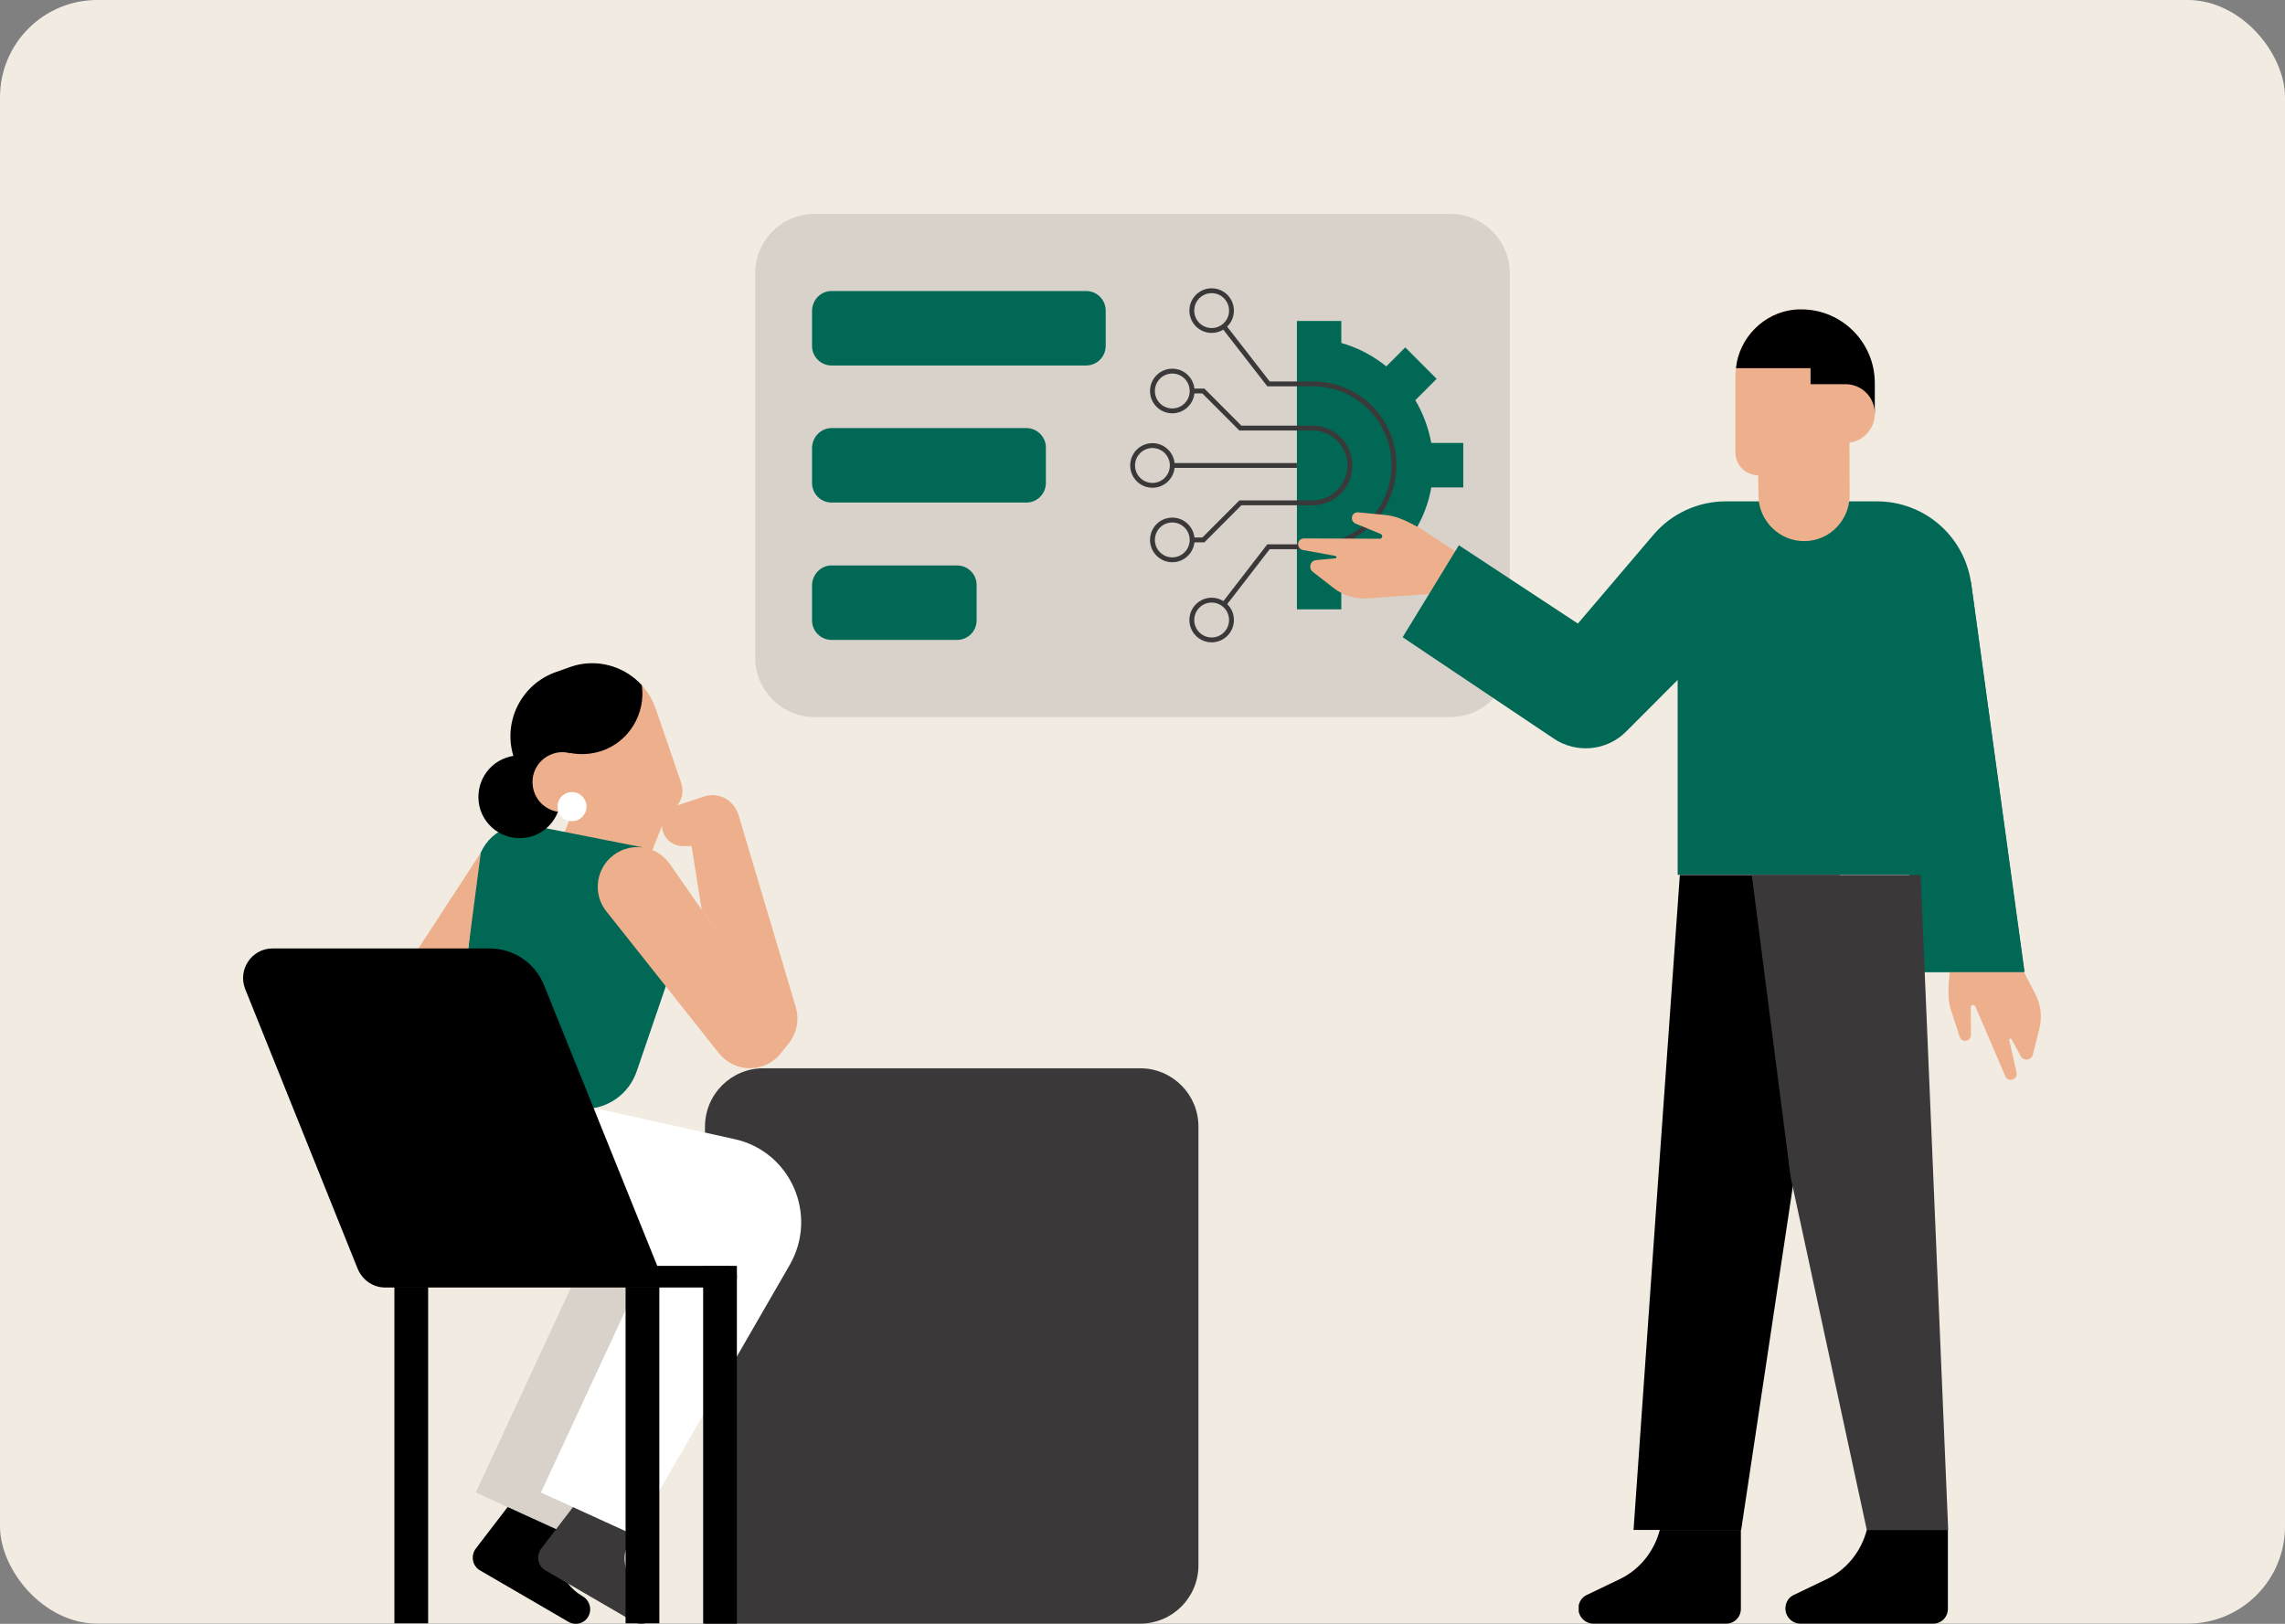 <svg width="560" height="398" viewBox="0 0 560 398" fill="none" xmlns="http://www.w3.org/2000/svg">
<rect x="0" y="0" width="560" height="398" fill="#808080" stroke="none"/>
<rect width="560" height="397.957" rx="23.83" fill="#F1EBE2"/>
<path d="M355.494 175.747H199.591C191.611 175.747 185.082 169.202 185.082 161.204V66.968C185.082 58.97 191.611 52.425 199.591 52.425H355.494C363.474 52.425 370.003 58.97 370.003 66.968V161.204C370.003 169.202 363.474 175.747 355.494 175.747Z" fill="#D8D2CB"/>
<path d="M328.724 84.055C332.787 85.219 336.487 87.182 339.751 89.8L344.394 85.146L352.084 92.853L346.861 98.089C348.747 101.288 350.053 104.778 350.778 108.559H358.613V119.466H350.778C350.125 123.248 348.747 126.81 346.861 129.937L352.084 135.172L344.394 142.88L339.751 138.226C336.559 140.844 332.787 142.807 328.724 143.971V149.351H317.842V143.971V84.055V78.674H328.724V84.055Z" fill="#006855"/>
<path d="M321.759 94.09C332.786 94.09 341.637 103.033 341.637 114.013C341.637 124.993 332.714 133.936 321.759 133.936" stroke="#3A3838" stroke-width="1.191" stroke-miterlimit="10"/>
<path d="M287.301 100.707C289.985 100.707 292.161 98.525 292.161 95.835C292.161 93.144 289.985 90.963 287.301 90.963C284.616 90.963 282.44 93.144 282.44 95.835C282.44 98.525 284.616 100.707 287.301 100.707Z" stroke="#3A3838" stroke-width="1.191" stroke-miterlimit="10"/>
<path d="M292.088 132.337H294.917L303.986 123.248H321.687C326.765 123.248 330.828 119.103 330.828 114.086C330.828 108.996 326.693 104.924 321.687 104.924H303.986L294.917 95.835H292.088" stroke="#3A3838" stroke-width="1.191" stroke-miterlimit="10"/>
<path d="M287.301 137.208C289.985 137.208 292.161 135.027 292.161 132.337C292.161 129.646 289.985 127.465 287.301 127.465C284.616 127.465 282.44 129.646 282.44 132.337C282.44 135.027 284.616 137.208 287.301 137.208Z" stroke="#3A3838" stroke-width="1.191" stroke-miterlimit="10"/>
<path d="M296.948 81.001C299.633 81.001 301.809 78.82 301.809 76.129C301.809 73.439 299.633 71.258 296.948 71.258C294.264 71.258 292.088 73.439 292.088 76.129C292.088 78.82 294.264 81.001 296.948 81.001Z" stroke="#3A3838" stroke-width="1.191" stroke-miterlimit="10"/>
<path d="M282.44 118.957C285.124 118.957 287.3 116.776 287.3 114.086C287.3 111.395 285.124 109.214 282.44 109.214C279.755 109.214 277.579 111.395 277.579 114.086C277.579 116.776 279.755 118.957 282.44 118.957Z" stroke="#3A3838" stroke-width="1.191" stroke-miterlimit="10"/>
<path d="M287.3 114.086H317.842" stroke="#3A3838" stroke-width="1.191" stroke-miterlimit="10"/>
<path d="M321.76 94.09H310.878L299.923 79.983" stroke="#3A3838" stroke-width="1.191" stroke-miterlimit="10"/>
<path d="M296.948 156.841C299.633 156.841 301.809 154.66 301.809 151.969C301.809 149.279 299.633 147.097 296.948 147.097C294.264 147.097 292.088 149.279 292.088 151.969C292.088 154.66 294.264 156.841 296.948 156.841Z" stroke="#3A3838" stroke-width="1.191" stroke-miterlimit="10"/>
<path d="M321.76 134.009H310.878L299.923 148.188" stroke="#3A3838" stroke-width="1.191" stroke-miterlimit="10"/>
<path d="M279.421 397.957H172.777V276.163C172.777 268.237 179.161 261.839 187.069 261.839H279.421C287.328 261.839 293.712 268.237 293.712 276.163V383.633C293.712 391.559 287.328 397.957 279.421 397.957Z" fill="#3A3838"/>
<path d="M132.895 217.742L152.985 225.744L164.184 197.499L144.094 189.497L132.895 217.742Z" fill="#EEB08C"/>
<path d="M160.572 171.602L160.426 171.675L160.572 171.602Z" fill="black"/>
<path d="M157.378 207.668L130.536 202.36C123.935 201.051 117.623 205.704 116.898 212.467L114.358 236.171L140.257 271.8H143.159C149.036 271.8 154.186 268.092 156.073 262.493L168.478 226.209L157.378 207.668Z" fill="#006855"/>
<path d="M171.96 222.937L169.493 207.377H167.317C165.286 207.377 163.544 206.213 162.674 204.396C162.021 202.941 162.093 201.269 162.891 199.887V199.815C163.544 198.724 164.56 197.851 165.721 197.488L172.54 195.234C174.717 194.507 177.038 194.943 178.779 196.397C179.795 197.27 180.52 198.36 180.956 199.597L195.03 246.86C195.9 249.914 195.32 253.186 193.361 255.658L191.402 258.13C189.589 260.457 186.759 261.839 183.785 261.839C180.81 261.839 178.054 260.457 176.167 258.13L148.6 223.374C145.408 219.374 145.916 213.63 149.615 210.213C153.968 206.213 160.788 206.941 164.197 211.812L183.857 240.098" fill="#EEB08C"/>
<path d="M117.84 208.977L102.315 232.826L114.286 236.171L117.84 208.977Z" fill="#EEB08C"/>
<path d="M142.724 391.195C139.895 389.595 137.791 386.832 137.138 383.633C136.848 382.106 136.848 380.506 137.646 379.125L140.548 374.108L131.044 360.728L116.607 379.561C115.301 381.306 115.737 383.851 117.695 384.942L133.583 394.176L139.314 397.521C141.128 398.539 143.449 397.885 144.32 395.921C145.118 394.176 144.393 392.14 142.724 391.195Z" fill="black"/>
<path d="M129.81 271.582L164.197 279.217C177.909 282.271 184.655 297.759 177.691 309.975L139.387 376.216L116.607 365.818L141.49 312.229L129.81 271.582Z" fill="#D8D2CB"/>
<path d="M158.829 391.195C155.999 389.595 153.896 386.832 153.243 383.633C152.952 382.106 152.952 380.506 153.75 379.125L156.652 374.108L147.076 360.728L132.639 379.561C131.334 381.306 131.769 383.851 133.728 384.942L149.615 394.176L155.347 397.521C157.16 398.539 159.482 397.885 160.352 395.921C161.15 394.176 160.425 392.14 158.829 391.195Z" fill="#3A3838"/>
<path d="M145.698 271.582L180.085 279.217C193.797 282.271 200.543 297.759 193.579 309.975L155.347 376.216L132.567 365.818L157.451 312.229L145.698 271.582Z" fill="white"/>
<path d="M66.841 232.463H119.945C125.893 232.463 131.189 236.026 133.366 241.552L161.078 310.266H178.127C179.505 310.266 180.593 311.356 180.593 312.738V313.102C180.593 314.483 179.505 315.574 178.127 315.574H163.182H95.714H94.408C91.434 315.574 88.822 313.756 87.662 310.993L60.094 242.425C58.208 237.626 61.69 232.463 66.841 232.463Z" fill="black"/>
<path d="M160.063 172.111C156.87 165.13 149.035 161.349 141.636 163.022C131.987 165.203 126.546 175.238 129.666 184.399C130.609 187.162 135.324 188.471 137.356 190.289L163.4 199.233C166.374 198.215 167.97 194.943 166.954 191.962L160.788 173.929C160.57 173.347 160.28 172.693 160.063 172.111Z" fill="#EEB08C"/>
<path d="M157.305 167.966C153.388 163.676 147.439 161.64 141.562 162.949C140.982 163.095 140.402 163.24 139.821 163.458L136.339 164.694C127.851 167.603 123.208 176.765 125.82 185.272C125.24 185.345 124.659 185.49 124.079 185.708C118.783 187.526 116.026 193.27 117.767 198.579C119.581 203.887 125.312 206.65 130.608 204.905C134.38 203.596 136.847 200.324 137.355 196.543C137.863 196.688 139.676 184.545 139.676 184.545C142.215 185.054 144.9 184.908 147.511 184.036C154.258 181.709 158.248 174.874 157.305 167.966Z" fill="black"/>
<path d="M145.263 196.906L141.055 198.36L140.184 198.651C136.339 199.96 132.204 197.924 130.898 194.07C129.593 190.216 131.624 186.072 135.469 184.763C136.847 184.254 138.298 184.254 139.677 184.617" fill="#EEB08C"/>
<path d="M140.185 201.269C142.148 201.269 143.739 199.674 143.739 197.706C143.739 195.738 142.148 194.143 140.185 194.143C138.221 194.143 136.63 195.738 136.63 197.706C136.63 199.674 138.221 201.269 140.185 201.269Z" fill="white"/>
<path d="M104.928 315.428H96.657V397.885H104.928V315.428Z" fill="black"/>
<path d="M161.586 315.428H153.316V397.885H161.586V315.428Z" fill="black"/>
<path d="M180.594 310.266H172.323V397.958H180.594V310.266Z" fill="black"/>
<path d="M203.799 71.331H266.189C268.8 71.331 270.977 73.44 270.977 76.13V84.783C270.977 87.401 268.873 89.582 266.189 89.582H203.799C201.187 89.582 199.011 87.473 199.011 84.783V76.13C199.083 73.44 201.187 71.331 203.799 71.331Z" fill="#006855"/>
<path d="M203.799 104.924H251.534C254.146 104.924 256.322 107.033 256.322 109.723V118.376C256.322 120.994 254.219 123.175 251.534 123.175H203.799C201.187 123.175 199.011 121.067 199.011 118.376V109.723C199.083 107.106 201.187 104.924 203.799 104.924Z" fill="#006855"/>
<path d="M203.799 138.591H234.558C237.17 138.591 239.347 140.7 239.347 143.39V152.043C239.347 154.66 237.243 156.842 234.558 156.842H203.799C201.187 156.842 199.011 154.733 199.011 152.043V143.39C199.083 140.772 201.187 138.591 203.799 138.591Z" fill="#006855"/>
<path d="M483.044 142.662L496.175 238.207H471.001L460.772 159.604" fill="#006855"/>
<path d="M479.489 228.536L477.82 238.497C477.312 243.224 477.457 245.55 478.183 247.732L480.287 254.13C480.504 254.858 481.23 255.221 481.955 255.076C482.608 254.93 483.044 254.349 483.044 253.621L482.971 246.932C482.971 246.277 483.842 246.059 484.132 246.714L491.459 263.801C491.749 264.456 492.475 264.819 493.2 264.601C493.926 264.383 494.433 263.656 494.216 262.856L492.402 254.93C492.329 254.567 492.765 254.421 492.982 254.712L495.231 258.857C495.594 259.511 496.392 259.875 497.118 259.657C497.625 259.511 498.061 259.075 498.206 258.493L499.802 252.167C500.527 249.259 500.165 246.205 498.786 243.587L491.241 229.045L479.489 228.536Z" fill="#EEB08C"/>
<path d="M356.596 135.099L348.181 129.573C344.046 127.246 341.869 126.447 339.548 126.228L332.873 125.574C332.148 125.501 331.423 126.01 331.35 126.737C331.205 127.392 331.568 128.046 332.221 128.337L338.387 130.882C338.967 131.1 338.822 132.045 338.169 132.045L319.597 131.973C318.872 131.973 318.219 132.482 318.147 133.209C318.074 134.009 318.582 134.663 319.307 134.809L327.287 136.263C327.65 136.336 327.578 136.845 327.287 136.845L322.572 137.281C321.774 137.354 321.193 137.935 321.121 138.735C321.048 139.317 321.266 139.826 321.774 140.189L326.925 144.189C329.246 146.006 332.221 146.879 335.195 146.661L351.518 145.497L360.296 152.26L356.596 135.099Z" fill="#EEB08C"/>
<path d="M459.974 122.884H422.976C416.156 122.884 409.627 125.865 405.202 131.1L386.702 152.842L357.539 133.645L343.755 156.186L380.826 181.054C386.412 184.763 393.812 184.036 398.527 179.309L411.15 166.657V214.43H469.188L470.929 238.279H496.102L483.044 142.735C481.303 131.246 471.509 122.884 459.974 122.884Z" fill="#006855"/>
<path d="M425.442 90.237C426.24 82.747 432.189 76.712 439.662 75.912C449.383 74.894 457.58 82.456 457.58 91.909C457.58 94.817 454.606 97.508 453.228 99.835L453.3 121.358C453.3 127.466 448.512 132.483 442.418 132.628C436.252 132.774 431.101 127.829 430.956 121.649L430.883 116.486C427.764 116.486 425.297 113.941 425.297 110.887V92.2C425.37 91.545 425.37 90.891 425.442 90.237Z" fill="#EEB08C"/>
<path d="M439.662 75.912C440.243 75.84 440.823 75.84 441.476 75.84C441.549 75.84 441.549 75.84 441.621 75.84C451.487 75.912 459.468 83.983 459.468 93.872V101.362L451.342 94.163H443.725V90.237H425.443C426.241 82.747 432.263 76.712 439.662 75.912Z" fill="black"/>
<path d="M447.061 108.56H451.414H452.284C456.274 108.56 459.467 105.361 459.467 101.362C459.467 97.362 456.274 94.163 452.284 94.163C450.833 94.163 449.455 94.599 448.367 95.326" fill="#EEB08C"/>
<g clip-path="url(#clip0_1575_45402)">
<path d="M411.69 214.468L405.98 294.767L400.343 374.994H426.721L450.859 214.468H411.69Z" fill="black"/>
<path d="M470.696 214.468L477.454 374.994H457.508L438.825 288.416L429.323 214.468H470.696Z" fill="#3A3838"/>
<path d="M457.508 374.994C456.135 380.299 452.521 384.804 447.535 387.13L439.657 390.909C438.356 391.49 437.562 392.798 437.562 394.251C437.562 396.286 439.224 397.958 441.247 397.958H473.768C475.792 397.958 477.382 396.359 477.382 394.324V374.994H457.508Z" fill="black"/>
<path d="M406.775 374.994C405.402 380.299 401.789 384.804 396.802 387.13L388.925 390.909C387.624 391.49 386.829 392.798 386.829 394.251C386.829 396.286 388.491 397.958 390.515 397.958H423.036C425.059 397.958 426.649 396.359 426.649 394.324V374.994H406.775Z" fill="black"/>
</g>
<defs>
<clipPath id="clip0_1575_45402">
<rect width="90.553" height="183.489" fill="white" transform="translate(386.901 214.468)"/>
</clipPath>
</defs>
</svg>
